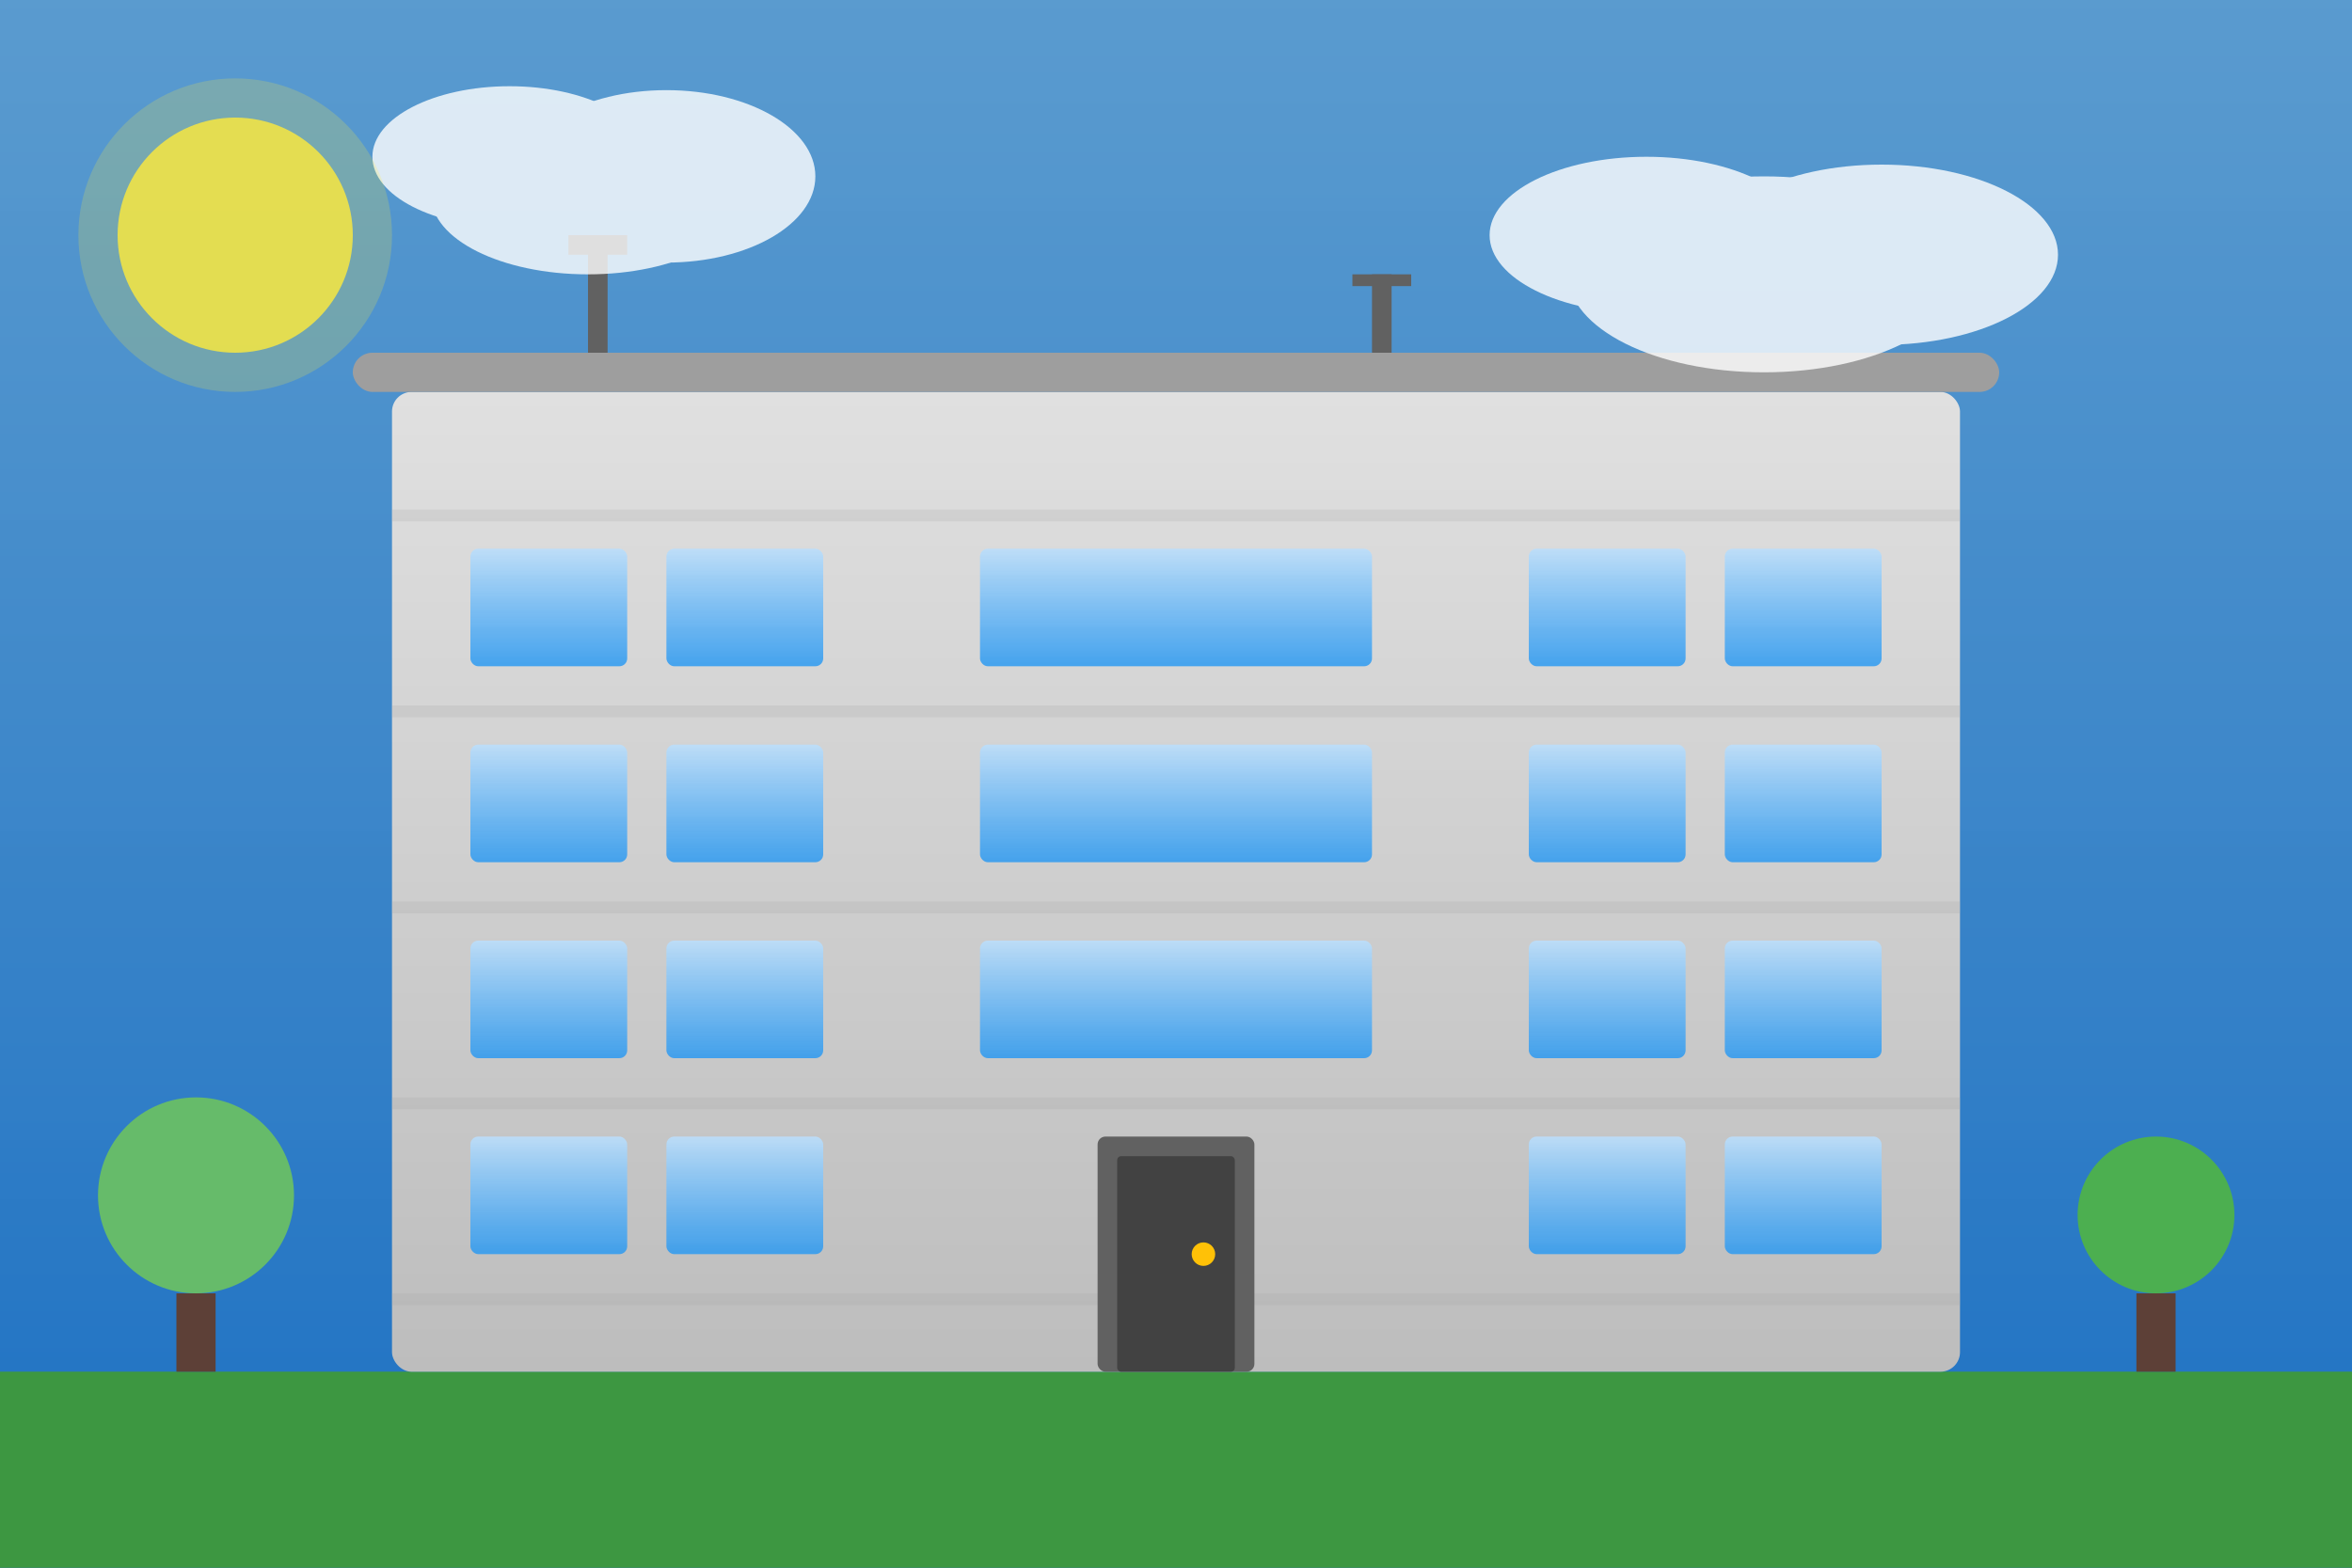 <svg xmlns="http://www.w3.org/2000/svg" width="600" height="400" viewBox="0 0 600 400">
  <rect x="0" y="0" width="600" height="400" fill="#333333" stroke="none"/>
  <defs>
    <linearGradient id="buildingGrad2" x1="0%" y1="0%" x2="0%" y2="100%">
      <stop offset="0%" style="stop-color:#e0e0e0;stop-opacity:1" />
      <stop offset="100%" style="stop-color:#bdbdbd;stop-opacity:1" />
    </linearGradient>
    <linearGradient id="skyGrad2" x1="0%" y1="0%" x2="0%" y2="100%">
      <stop offset="0%" style="stop-color:#64b5f6;stop-opacity:0.8" />
      <stop offset="100%" style="stop-color:#1976d2;stop-opacity:0.9" />
    </linearGradient>
    <linearGradient id="glassGrad" x1="0%" y1="0%" x2="0%" y2="100%">
      <stop offset="0%" style="stop-color:#bbdefb;stop-opacity:0.9" />
      <stop offset="100%" style="stop-color:#2196f3;stop-opacity:0.8" />
    </linearGradient>
  </defs>
  
  <!-- Tło -->
  <rect width="600" height="400" fill="url(#skyGrad2)"/>
  
  <!-- Grunt -->
  <rect x="0" y="350" width="600" height="50" fill="#4caf50"/>
  <rect x="0" y="350" width="600" height="50" fill="#1b5e20" opacity="0.3"/>
  
  <!-- Nowoczesny budynek mieszkalny -->
  <rect x="100" y="100" width="400" height="250" rx="5" fill="url(#buildingGrad2)"/>
  
  <!-- Paski na elewacji -->
  <g fill="#9e9e9e" opacity="0.2">
    <rect x="100" y="130" width="400" height="3"/>
    <rect x="100" y="180" width="400" height="3"/>
    <rect x="100" y="230" width="400" height="3"/>
    <rect x="100" y="280" width="400" height="3"/>
    <rect x="100" y="330" width="400" height="3"/>
  </g>
  
  <!-- Okna - lewe skrzydło -->
  <g fill="url(#glassGrad)">
    <rect x="120" y="140" width="40" height="30" rx="2"/>
    <rect x="170" y="140" width="40" height="30" rx="2"/>
    <rect x="120" y="190" width="40" height="30" rx="2"/>
    <rect x="170" y="190" width="40" height="30" rx="2"/>
    <rect x="120" y="240" width="40" height="30" rx="2"/>
    <rect x="170" y="240" width="40" height="30" rx="2"/>
    <rect x="120" y="290" width="40" height="30" rx="2"/>
    <rect x="170" y="290" width="40" height="30" rx="2"/>
  </g>
  
  <!-- Okna - centralne -->
  <g fill="url(#glassGrad)">
    <rect x="250" y="140" width="100" height="30" rx="2"/>
    <rect x="250" y="190" width="100" height="30" rx="2"/>
    <rect x="250" y="240" width="100" height="30" rx="2"/>
  </g>
  
  <!-- Drzwi wejściowe -->
  <rect x="280" y="290" width="40" height="60" rx="2" fill="#616161"/>
  <rect x="285" y="295" width="30" height="55" rx="1" fill="#424242"/>
  <circle cx="307" cy="320" r="3" fill="#ffc107"/>
  
  <!-- Okna - prawe skrzydło -->
  <g fill="url(#glassGrad)">
    <rect x="390" y="140" width="40" height="30" rx="2"/>
    <rect x="440" y="140" width="40" height="30" rx="2"/>
    <rect x="390" y="190" width="40" height="30" rx="2"/>
    <rect x="440" y="190" width="40" height="30" rx="2"/>
    <rect x="390" y="240" width="40" height="30" rx="2"/>
    <rect x="440" y="240" width="40" height="30" rx="2"/>
    <rect x="390" y="290" width="40" height="30" rx="2"/>
    <rect x="440" y="290" width="40" height="30" rx="2"/>
  </g>
  
  <!-- Dach -->
  <rect x="90" y="90" width="420" height="10" rx="5" fill="#9e9e9e"/>
  
  <!-- Anteny na dachu -->
  <g fill="#616161">
    <rect x="150" y="60" width="5" height="30"/>
    <rect x="145" y="60" width="15" height="5"/>
    <rect x="350" y="70" width="5" height="20"/>
    <rect x="345" y="70" width="15" height="3"/>
  </g>
  
  <!-- Drzewo z lewej -->
  <g transform="translate(50, 330)">
    <rect x="-5" y="0" width="10" height="20" fill="#5d4037"/>
    <circle cx="0" cy="-25" r="25" fill="#66bb6a"/>
  </g>
  
  <!-- Drzewo z prawej -->
  <g transform="translate(550, 330)">
    <rect x="-5" y="0" width="10" height="20" fill="#5d4037"/>
    <circle cx="0" cy="-20" r="20" fill="#4caf50"/>
  </g>
  
  <!-- Chmury na niebie -->
  <g fill="#ffffff" opacity="0.8">
    <ellipse cx="150" cy="50" rx="40" ry="20"/>
    <ellipse cx="130" cy="40" rx="35" ry="18"/>
    <ellipse cx="170" cy="45" rx="38" ry="22"/>
    
    <ellipse cx="450" cy="70" rx="50" ry="25"/>
    <ellipse cx="420" cy="60" rx="40" ry="20"/>
    <ellipse cx="480" cy="65" rx="45" ry="23"/>
  </g>
  
  <!-- Słońce -->
  <circle cx="60" cy="60" r="30" fill="#ffeb3b" opacity="0.8"/>
  <circle cx="60" cy="60" r="40" fill="#ffeb3b" opacity="0.2"/>
</svg>

